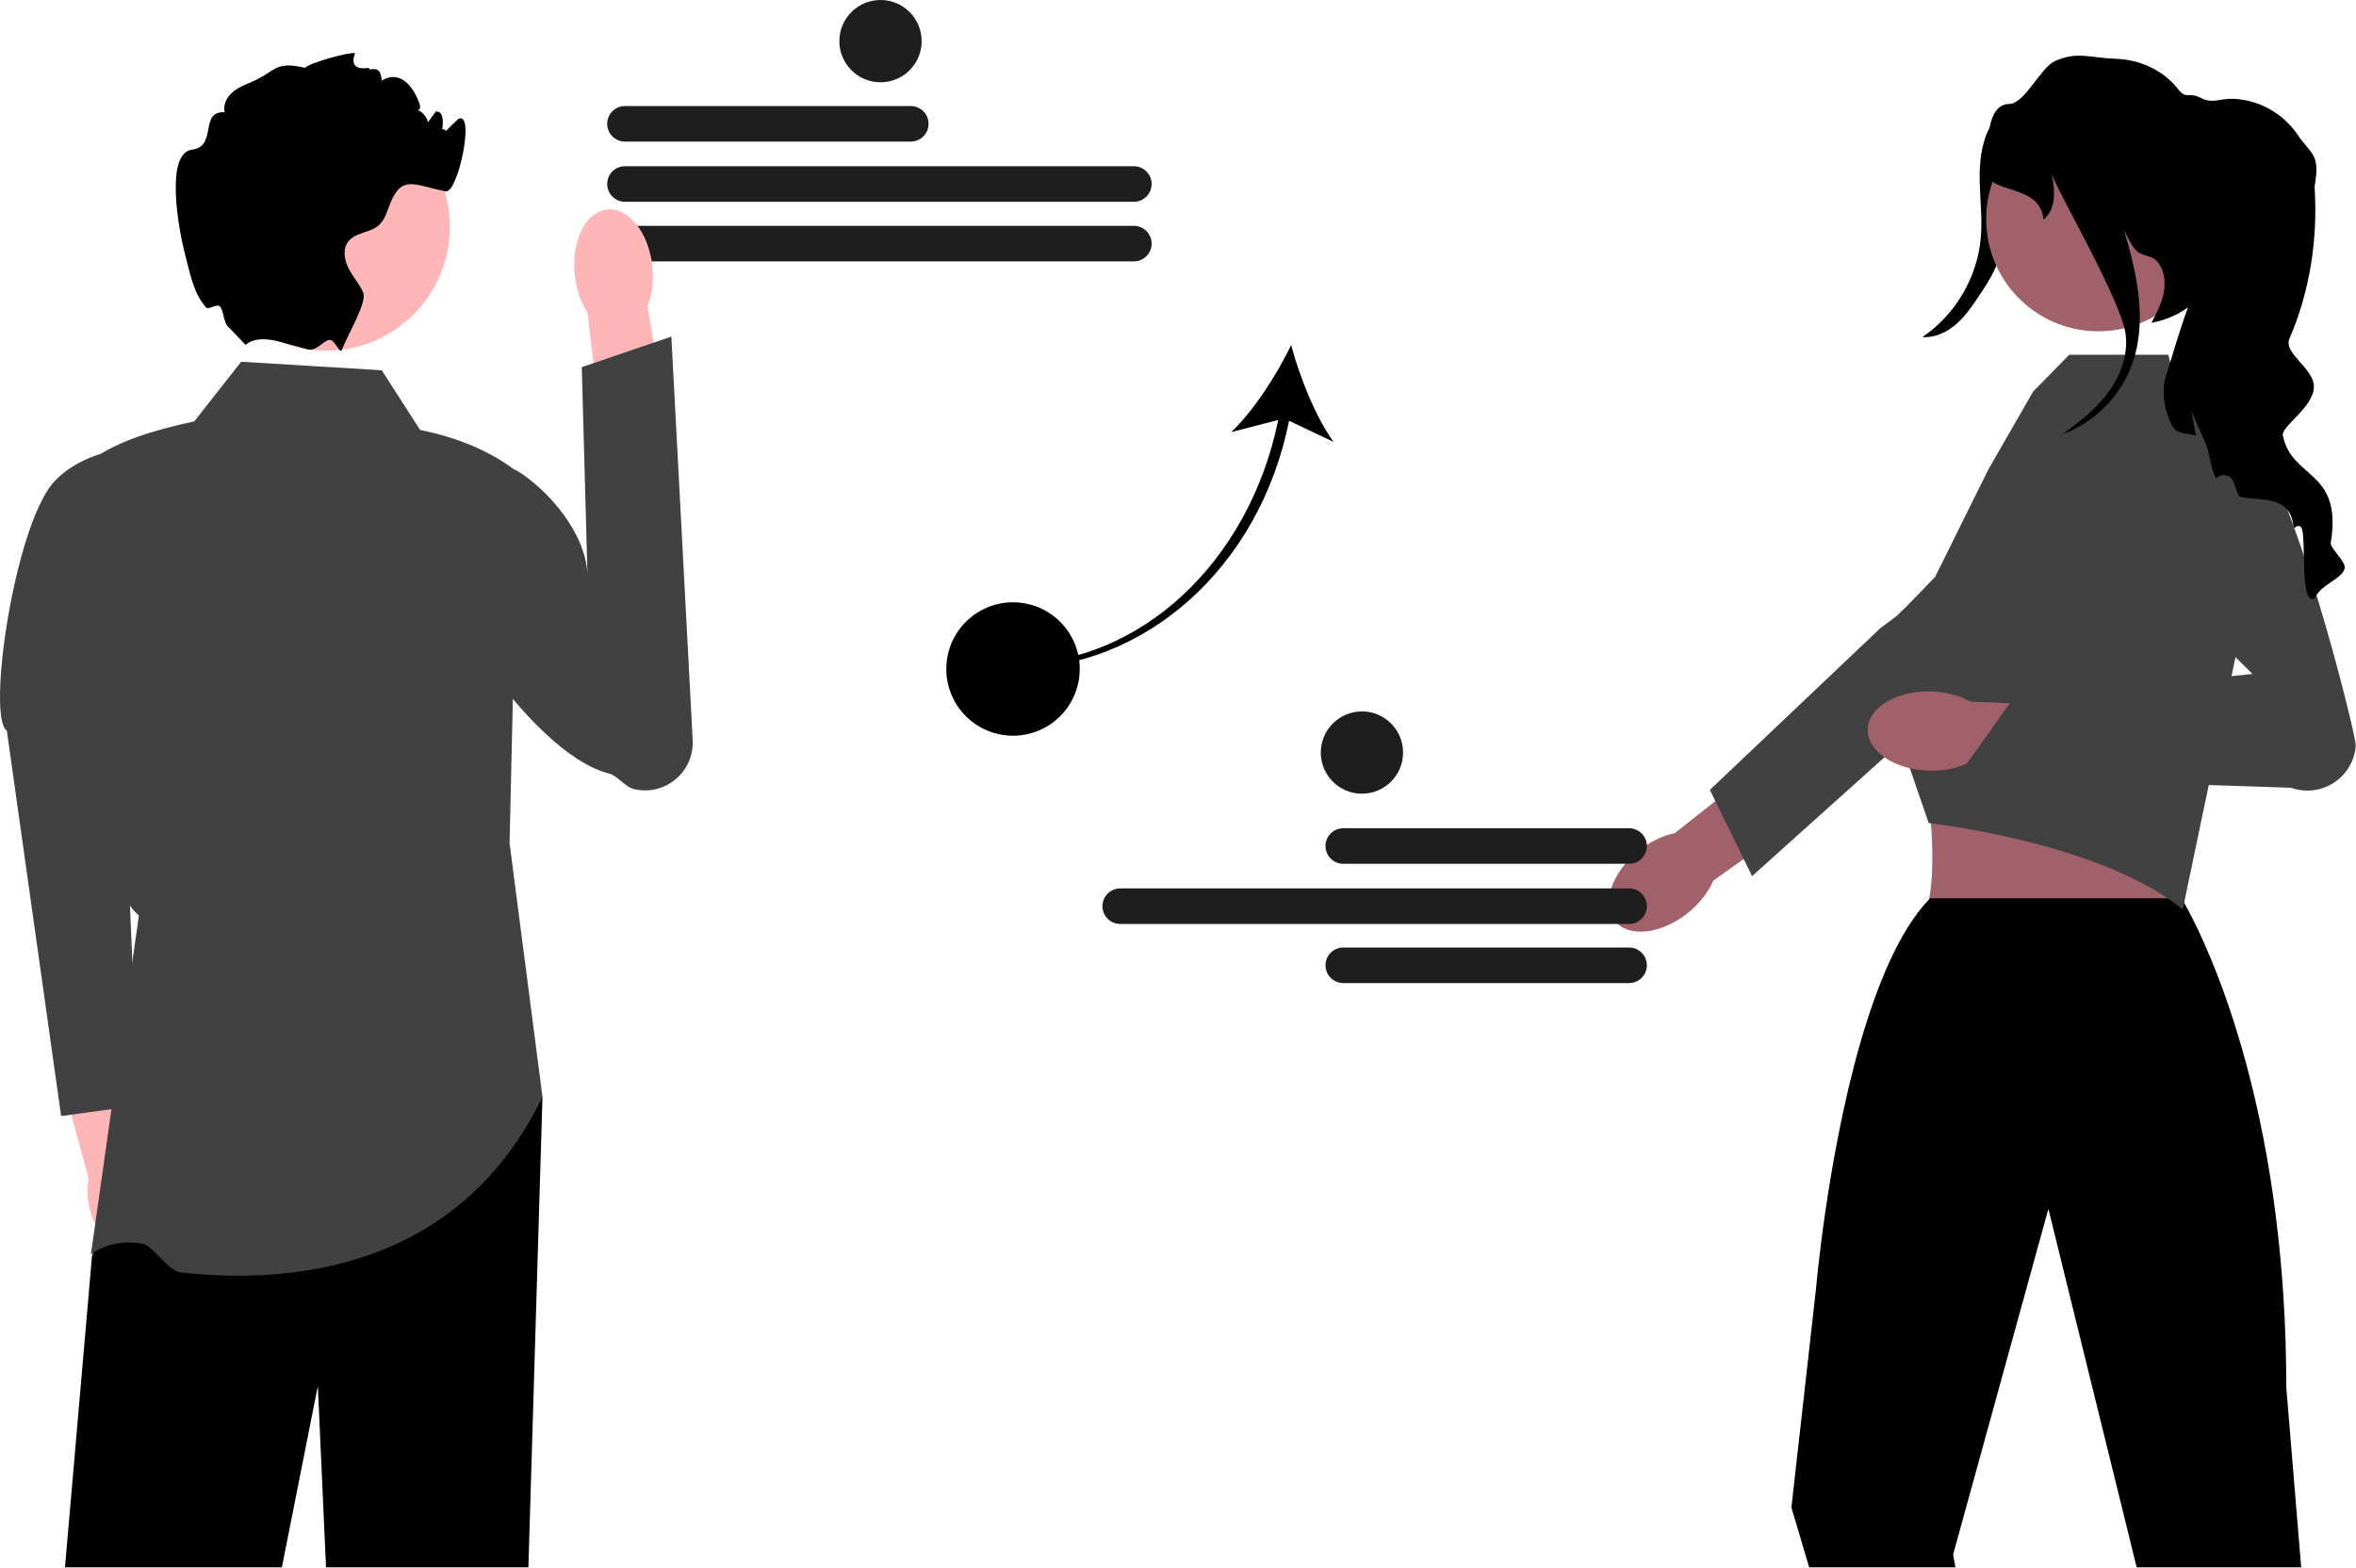<svg width="553" height="368" viewBox="0 0 553 368" fill="none" xmlns="http://www.w3.org/2000/svg">
<path d="M474.37 25.958C473.295 34.785 472.122 43.6 470.849 52.401C470.333 55.975 469.786 59.596 468.348 62.908C467.366 65.17 465.991 67.235 464.624 69.286C463.008 71.71 461.366 74.165 459.171 76.082C456.977 77.998 454.126 79.343 451.222 79.118C458.928 73.93 464.107 65.156 464.926 55.903C465.311 51.553 464.783 47.181 464.681 42.815C464.58 38.45 464.946 33.932 466.96 30.058C468.974 26.183 472.953 23.082 477.318 23.192L474.37 25.958Z" fill="black"/>
<path d="M396.267 214.231C389.997 219.317 382.29 220.205 379.054 216.214C375.817 212.224 378.277 204.867 384.547 199.781C387.292 197.555 390.312 196.133 393.112 195.572L419.952 174.356L429.64 187.163L402.153 206.719C401.027 209.343 399.012 212.005 396.267 214.231Z" fill="#A0616A"/>
<path d="M401.337 185.428L441.33 147.48L445.33 144.48C445.33 144.48 468.288 122.114 474.232 121.601C476.75 121.385 479.268 122.013 481.389 123.391C484.816 125.613 486.591 129.27 486.591 132.957C486.591 136.038 485.35 139.133 482.81 141.412L446.197 174.282L430.621 188.263L411.25 205.658L409.28 201.646L402.621 188.054L401.337 185.428Z" fill="#414141"/>
<path d="M486.853 159.746L446.81 172.011C453.514 173.899 456.321 214.75 450.082 216.019C450.082 216.019 516.446 220.739 512.825 216.019C508.411 210.265 514.331 172.027 517.154 172.011L486.853 159.746Z" fill="#A0616A"/>
<path d="M540.137 367.92L536.637 325.68C536.637 310.57 535.657 296.92 534.087 284.75C527.797 235.9 512.027 210.86 512.027 210.86H453.027C452.947 210.95 452.867 211.02 452.787 211.11L452.777 211.12C438.857 225.75 431.617 262.54 428.397 284.75C426.867 295.32 426.247 302.59 426.247 302.59L420.477 353.87L424.647 367.92H458.977L458.437 364.91L480.527 284.75L480.797 283.77L481.037 284.75L501.517 367.92L540.137 367.92Z" fill="black"/>
<path d="M454.235 135.379L466.702 110.212L477.207 91.928L485.702 83.27H508.951L511.116 91.928L524.102 99.142L528.695 135.215L512.33 213.48C492.851 197.608 452.702 193.212 452.702 193.212L446.197 174.281L441.897 151.476L441.378 148.749L454.235 135.379Z" fill="#414141"/>
<path d="M452.74 180.905C444.67 180.676 438.245 176.327 438.391 171.192C438.537 166.056 445.197 162.078 453.268 162.307C456.8 162.407 460.018 163.297 462.506 164.697L496.691 166.096L495.693 182.124L462.099 179.043C459.535 180.3 456.273 181.006 452.74 180.905Z" fill="#A0616A"/>
<path d="M496.457 126.198L528.703 158.212L472.535 163.964L459.482 182.324L537.771 184.92C544.834 187.436 552.358 182.554 552.94 175.079C553.136 172.554 537.052 108.506 527.316 102.56C515.904 95.591 496.457 126.198 496.457 126.198Z" fill="#414141"/>
<path d="M518.856 51.858C519.091 37.316 507.492 25.338 492.951 25.103C478.41 24.869 466.431 36.467 466.197 51.008C465.963 65.55 477.561 77.528 492.102 77.762C506.643 77.997 518.622 66.399 518.856 51.858Z" fill="#A0616A"/>
<path d="M550.331 133.48C549.671 135.98 544.531 137.27 543.331 140.48C539.511 142.66 541.581 124.85 540.041 123.68C538.851 122.79 538.531 124.94 538.261 123.09C537.241 116.15 530.571 117.7 525.631 116.58C525.071 115.49 524.641 114.43 524.361 113.4C523.861 111.54 521.581 110.89 520.231 112.26C519.621 111.72 519.181 109.81 518.751 107.9C518.441 106.51 518.131 105.12 517.771 104.24L514.331 96.48L515.441 102.26C513.191 101.45 510.921 102.29 509.611 99.51C507.931 95.94 507.261 91.76 508.481 88.01C509.591 84.61 511.461 77.8 513.571 72.16C511.181 73.89 508.311 75.15 504.981 75.78C506.161 73.54 507.361 71.26 507.861 68.77C508.351 66.28 508.051 63.51 506.471 61.53C505.171 59.9 503.251 60.31 501.631 59C500.371 57.98 499.281 55.37 498.521 53.94C501.761 64.71 504.211 76.15 500.091 86.43C497.241 93.55 491.241 99.34 484.041 101.97C487.871 99.23 491.611 96.31 494.481 92.59C497.551 88.6 499.551 83.56 498.941 78.56C497.981 70.71 483.421 45.88 481.631 41C482.611 45.77 482.231 49.49 479.651 51.54C478.981 44.62 471.441 45.25 467.331 42.48C467.331 42.48 464.151 24.51 471.611 24.4C475.211 24.35 478.981 15.89 482.251 14.38C487.471 11.97 490.671 13.61 496.461 13.79C502.241 13.96 507.791 16.45 511.321 21.02C513.171 23.41 513.851 21.51 516.631 23C519.271 24.41 521.051 23.1 524.041 23.19C530.031 23.35 535.841 26.55 539.201 31.5C542.561 36.46 544.631 36 543.301 43.67C543.281 43.76 543.281 43.94 543.301 44.21C544.031 56.29 542.161 68.4 537.371 79.52C535.891 82.94 543.13 86.47 543.12 90.74C543.11 95.7 535.121 100.22 535.861 102.34C537.981 112.55 549.891 110.28 547.081 127.37C546.851 128.76 550.771 131.81 550.331 133.48Z" fill="black"/>
<path d="M213.78 33.239H146.695C144.394 33.239 142.521 31.367 142.521 29.066C142.521 26.764 144.394 24.892 146.695 24.892H213.78C216.082 24.892 217.954 26.764 217.954 29.066C217.954 31.367 216.082 33.239 213.78 33.239Z" fill="#1E1E1E"/>
<path d="M266.134 47.366H146.695C144.394 47.366 142.521 45.494 142.521 43.193C142.521 40.891 144.394 39.019 146.695 39.019H266.134C268.435 39.019 270.308 40.891 270.308 43.193C270.308 45.494 268.435 47.366 266.134 47.366Z" fill="#1E1E1E"/>
<path d="M266.134 61.366H146.695C144.394 61.366 142.521 59.494 142.521 57.193C142.521 54.891 144.394 53.019 146.695 53.019H266.134C268.435 53.019 270.308 54.891 270.308 57.193C270.308 59.494 268.435 61.366 266.134 61.366Z" fill="#1E1E1E"/>
<path d="M206.673 19.315C212.007 19.315 216.33 14.991 216.33 9.657C216.33 4.324 212.007 0 206.673 0C201.339 0 197.016 4.324 197.016 9.657C197.016 14.991 201.339 19.315 206.673 19.315Z" fill="#1E1E1E"/>
<path d="M311.121 198.594C311.121 196.292 312.994 194.42 315.295 194.42H382.38C384.681 194.42 386.554 196.292 386.554 198.594C386.554 200.895 384.681 202.768 382.38 202.768H315.295C312.994 202.768 311.121 200.895 311.121 198.594Z" fill="#1E1E1E"/>
<path d="M311.121 226.594C311.121 224.292 312.994 222.42 315.295 222.42H382.38C384.681 222.42 386.554 224.292 386.554 226.594C386.554 228.895 384.681 230.768 382.38 230.768H315.295C312.994 230.768 311.121 228.895 311.121 226.594Z" fill="#1E1E1E"/>
<path d="M262.941 216.895C260.64 216.895 258.768 215.022 258.768 212.721C258.768 210.419 260.64 208.547 262.941 208.547H382.38C384.681 208.547 386.554 210.419 386.554 212.721C386.554 215.022 384.681 216.895 382.38 216.895H262.941Z" fill="#1E1E1E"/>
<path d="M319.673 186.315C325.007 186.315 329.33 181.991 329.33 176.657C329.33 171.324 325.007 167 319.673 167C314.339 167 310.016 171.324 310.016 176.657C310.016 181.991 314.339 186.315 319.673 186.315Z" fill="#1E1E1E"/>
<path d="M222.348 154.368C220.871 162.888 226.581 170.993 235.101 172.47C243.622 173.946 251.726 168.237 253.203 159.716C254.68 151.196 248.97 143.092 240.45 141.615C231.929 140.138 223.825 145.848 222.348 154.368Z" fill="black"/>
<path d="M302.568 98.779L313 103.721C308.721 97.749 305.034 88.422 303.06 81C299.718 87.914 294.331 96.373 288.998 101.426L300.024 98.589C293.23 131.89 267.677 155.797 238.414 155.797L238 157C268.565 157 295.631 133.424 302.568 98.779Z" fill="black"/>
<path d="M35.904 280.297C35.112 277.541 33.757 275.19 32.143 273.513L26.279 246.783L13.498 249.914L20.822 276.691C20.341 278.957 20.437 281.662 21.229 284.418C23.037 290.715 27.788 294.898 31.841 293.76C35.893 292.622 37.712 286.594 35.904 280.297Z" fill="#FFB6B6"/>
<path d="M34.136 104.957C34.136 104.957 20.331 104.48 12.331 113.48C3.165 124.676 -3.1 168.547 1.603 171.501L14.346 261.987L32.517 259.49L27.853 150.921L34.136 104.957Z" fill="#414141"/>
<path d="M127.33 257.48L124.023 367.917H76.523L74.603 325.347L66.163 367.917H15.253L21.603 294.737L28.163 279.347L32.603 268.917L127.33 257.48Z" fill="black"/>
<path d="M89.604 86.917L56.604 84.917L45.604 98.917C36.103 100.951 27.523 103.577 21.604 107.917C23.02 149.843 19.909 204.359 32.604 214.917L21.331 294.48C21.331 294.48 25.877 290.585 33.471 291.96C36.094 292.435 39.261 298.345 42.485 298.703C67.254 301.455 107.422 298.625 127.331 257.48L119.604 197.917L121.604 110.917C115.351 105.975 107.578 102.763 98.604 100.917L89.604 86.917Z" fill="#414141"/>
<path d="M153.133 62.578C153.492 66.045 153.037 69.306 151.99 71.92L157.487 104.732L141.797 106.891L137.91 73.374C136.351 71.029 135.24 67.93 134.882 64.463C134.064 56.543 137.486 49.7 142.526 49.18C147.567 48.659 152.316 54.658 153.133 62.578Z" fill="#FFB6B6"/>
<path d="M100.97 113.424C99.327 115.848 99.785 118.572 99.393 121.846C97.728 135.742 124.357 176.805 142.783 181.533C145.201 182.154 146.578 184.762 149.019 185.287C156.248 186.84 162.98 181.102 162.589 173.718L157.584 79.01L136.557 86.182L137.903 135.352C137.769 125.166 128.415 114.794 121.33 110.48C121.33 110.48 106.979 104.558 100.97 113.424Z" fill="#414141"/>
<path d="M76.528 82.329C92.581 82.329 105.595 69.315 105.595 53.262C105.595 37.208 92.581 24.194 76.528 24.194C60.474 24.194 47.46 37.208 47.46 53.262C47.46 69.315 60.474 82.329 76.528 82.329Z" fill="#FFB6B6"/>
<path d="M103.603 31.917C103.353 31.977 107.429 28.004 107.603 27.917C111.603 25.917 107.493 45.467 104.603 44.917C97.493 43.567 94.423 40.887 91.663 47.577C90.893 49.437 90.413 51.537 88.913 52.867C86.853 54.677 83.433 54.527 81.753 56.687C80.403 58.427 80.793 60.987 81.793 62.947C82.793 64.917 84.313 66.587 85.223 68.597C86.243 70.857 81.893 78.047 80.233 82.087V82.097L80.223 82.121C79.782 83.18 78.734 80.128 77.627 79.823C76.303 79.459 74.352 82.585 72.243 82.017C72.233 82.017 72.223 82.007 72.213 82.007C70.203 81.447 67.963 80.847 65.743 80.247H65.733C59.483 78.547 57.903 80.987 57.603 80.917L53.723 76.857C52.392 75.888 52.542 72.758 51.603 71.917C50.835 71.23 48.921 72.818 48.357 72.157C45.59 68.918 44.954 65.676 43.323 59.277C41.833 53.427 38.743 35.917 45.093 35.127C51.083 34.377 46.703 26.037 52.733 26.347C52.373 24.827 53.043 23.197 54.133 22.077C55.213 20.947 56.653 20.247 58.103 19.647C65.253 16.727 64.063 14.217 71.603 15.917C72.353 14.867 81.971 12.13 83.331 12.48C83.43 12.5 81.233 16.767 86.603 15.917C86.403 17.147 89.331 14.48 89.603 18.917C95.331 15.48 98.413 23.707 98.603 24.917C98.853 26.427 96.573 25.657 98.093 25.887C98.993 26.027 100.533 27.857 100.383 28.767C101.033 27.887 101.683 27.017 102.343 26.137C102.463 26.147 102.573 26.167 102.693 26.187C105.733 26.767 102.248 36.705 102.373 33.607C102.603 27.917 106.633 31.247 103.603 31.917Z" fill="black"/>
</svg>
